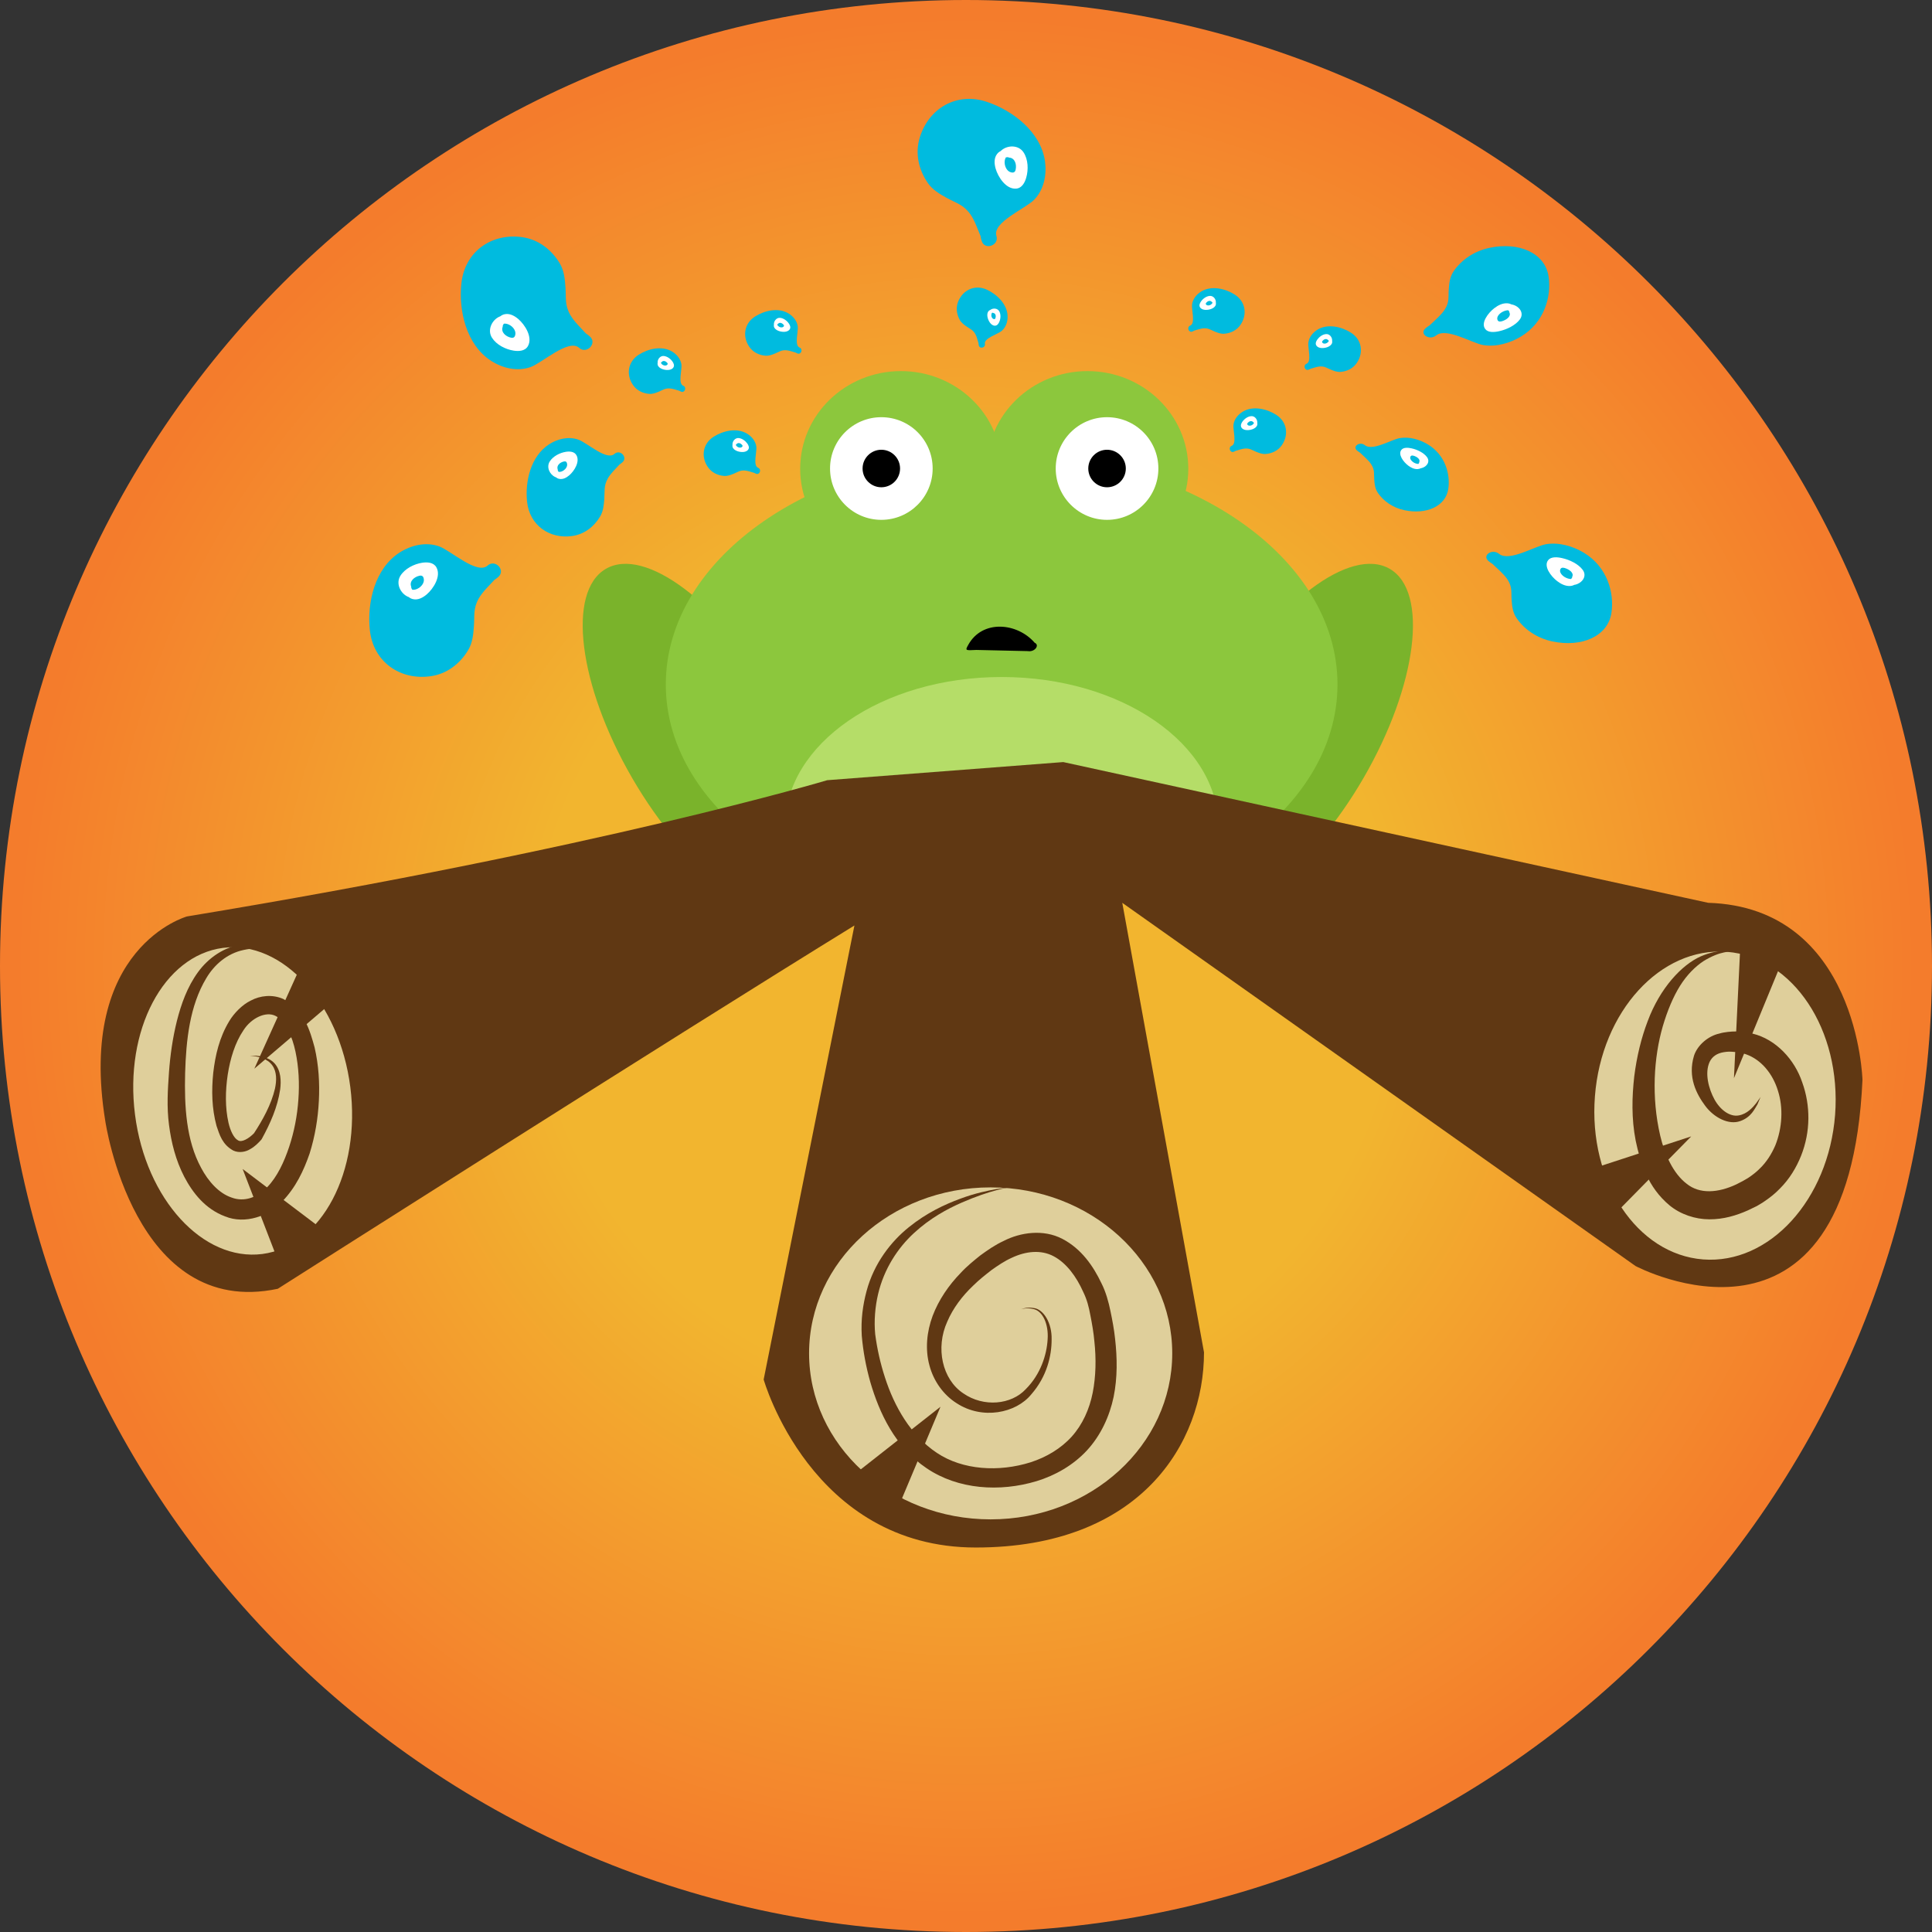 <?xml version="1.0" encoding="utf-8"?>
<!-- Generator: Adobe Illustrator 14.0.0, SVG Export Plug-In . SVG Version: 6.00 Build 43363)  -->
<!DOCTYPE svg PUBLIC "-//W3C//DTD SVG 1.0//EN" "http://www.w3.org/TR/2001/REC-SVG-20010904/DTD/svg10.dtd">
<svg version="1.0" id="Ebene_1" xmlns="http://www.w3.org/2000/svg" xmlns:xlink="http://www.w3.org/1999/xlink" x="0px" y="0px"
	 width="100px" height="100px" viewBox="0 0 100 100" enable-background="new 0 0 100 100" xml:space="preserve">
<rect x="0" y="0" width="100" height="100" fill="#333333" stroke="none"/>
<radialGradient id="SVGID_1_" cx="49.96" cy="49.955" r="50" gradientTransform="matrix(1 0 0 -1 0.04 99.955)" gradientUnits="userSpaceOnUse">
	<stop  offset="0.444" style="stop-color:#F2B52F"/>
	<stop  offset="0.983" style="stop-color:#F47C2C"/>
</radialGradient>
<path fill="url(#SVGID_1_)" d="M50,0C22.386,0,0,22.386,0,50c0,27.613,22.392,50,50,50c27.614,0,50-22.387,50-50
	C100,22.387,77.614,0,50,0z"/>
<g>
	<path fill="#7AB32B" d="M71.931,29.442c-2.03-1.175-5.931,1.762-8.708,6.564c-2.781,4.8-3.388,9.643-1.354,10.818
		c2.028,1.175,5.926-1.76,8.71-6.56C73.358,35.465,73.965,30.619,71.931,29.442"/>
	<path fill="#6E9B27" d="M71.15,45.095c-0.076-1.444-2.899-2.471-6.31-2.298c-3.413,0.173-6.118,1.481-6.045,2.924
		c0.074,1.444,2.895,2.475,6.31,2.303C68.516,47.848,71.219,46.539,71.15,45.095"/>
	<path fill="#7AB32B" d="M31.361,29.442c2.029-1.175,5.929,1.762,8.709,6.564c2.781,4.8,3.388,9.643,1.358,10.818
		c-2.031,1.175-5.931-1.76-8.711-6.56C29.938,35.465,29.33,30.619,31.361,29.442"/>
	<path fill="#6E9B27" d="M32.147,45.095c0.072-1.444,2.896-2.471,6.308-2.298c3.413,0.173,6.117,1.481,6.044,2.924
		c-0.073,1.444-2.898,2.475-6.308,2.303C34.779,47.848,32.073,46.539,32.147,45.095"/>
	<path fill="#8CC73D" d="M51.847,23.455c9.596,0,17.381,5.36,17.381,11.972c0,6.619-7.785,11.978-17.381,11.978
		c-9.602,0-17.385-5.358-17.385-11.978C34.463,28.815,42.246,23.455,51.847,23.455"/>
	<path fill="#8CC73D" d="M46.632,19.208c2.881,0,5.216,2.263,5.216,5.056c0,2.792-2.335,5.056-5.216,5.056s-5.215-2.264-5.215-5.056
		C41.417,21.471,43.751,19.208,46.632,19.208"/>
	<path fill="#8CC73D" d="M56.287,19.208c2.884,0,5.219,2.263,5.219,5.056c0,2.792-2.335,5.056-5.219,5.056
		c-2.879,0-5.213-2.264-5.213-5.056C51.074,21.471,53.408,19.208,56.287,19.208"/>
	<path fill="#FFFFFF" d="M57.3,21.594c1.468,0,2.657,1.188,2.657,2.656c0,1.465-1.189,2.657-2.657,2.657
		c-1.464,0-2.656-1.191-2.656-2.657C54.643,22.783,55.836,21.594,57.3,21.594"/>
	<path d="M57.3,23.279c0.536,0,0.972,0.436,0.972,0.971c0,0.537-0.436,0.971-0.972,0.971s-0.971-0.435-0.971-0.971
		C56.329,23.715,56.763,23.279,57.3,23.279"/>
	<path fill="#FFFFFF" d="M45.617,21.594c1.469,0,2.657,1.188,2.657,2.656c0,1.465-1.188,2.657-2.657,2.657
		c-1.467,0-2.654-1.191-2.654-2.657C42.962,22.783,44.151,21.594,45.617,21.594"/>
	<path d="M45.617,23.279c0.537,0,0.97,0.436,0.97,0.971c0,0.537-0.434,0.971-0.97,0.971c-0.534,0-0.97-0.435-0.97-0.971
		C44.646,23.715,45.083,23.279,45.617,23.279"/>
	<path fill="#B5DD68" d="M62.669,44.802c-2.972,1.63-6.73,2.603-10.821,2.603c-4.093,0-7.854-0.973-10.824-2.603
		c-0.255-0.648-0.391-1.328-0.391-2.032c0-4.269,5.02-7.728,11.215-7.728c6.192,0,11.215,3.46,11.215,7.728
		C63.062,43.474,62.924,44.153,62.669,44.802"/>
	<path d="M53.201,33.701c0.366,0.061,0.625-0.315,0.354-0.432c-0.905-1.046-2.718-1.215-3.446,0.122
		c-0.152,0.28-0.152,0.28,0.427,0.25"/>
</g>
<g>
	<path fill="#603813" d="M42.816,40.383c0,0-11.75,3.526-33.138,7.052c0,0-5.689,1.573-4.23,10.577c0,0,1.479,10.276,8.932,8.694
		c0,0,20.678-13.161,29.845-18.803l-4.698,23.5c0,0,2.455,8.696,10.979,8.696c8.525,0,11.813-5.401,11.813-10.103L58.089,46.73
		l26.564,18.798c0,0,11.045,5.875,11.748-9.632c0,0-0.233-8.929-7.988-9.167l-33.378-7.284L42.816,40.383z"/>
	<path fill="#DFCF9B" d="M6.989,57.699c0.559,4.375,3.512,7.598,6.585,7.208c3.078-0.398,5.117-4.268,4.558-8.641
		c-0.56-4.37-3.51-7.597-6.585-7.204C8.468,49.46,6.426,53.322,6.989,57.699"/>
	<path fill="#DFCF9B" d="M82.553,56.745c-0.342,4.397,2.169,8.175,5.599,8.443c3.434,0.262,6.491-3.091,6.832-7.481
		c0.333-4.396-2.169-8.176-5.602-8.441C85.953,49.003,82.888,52.348,82.553,56.745"/>
	<path fill="#DFCF9B" d="M41.878,70.047c0,4.749,4.208,8.595,9.397,8.595c5.191,0,9.4-3.846,9.4-8.595
		c0-4.742-4.209-8.588-9.4-8.588C46.085,61.457,41.878,65.305,41.878,70.047"/>
	<path fill="#603813" d="M15.133,49.451c-0.81-0.331-1.709-0.465-2.534-0.278c-0.832,0.178-1.5,0.746-1.92,1.455
		c-0.863,1.433-1.047,3.219-1.097,4.923c-0.042,1.714,0.05,3.461,0.828,4.897c0.371,0.701,0.924,1.32,1.58,1.538
		c0.648,0.243,1.33,0,1.846-0.543c0.52-0.541,0.872-1.308,1.13-2.081c0.26-0.782,0.421-1.61,0.478-2.449
		c0.061-0.827,0.02-1.679-0.149-2.477c-0.163-0.773-0.511-1.601-1.037-1.854c-0.492-0.251-1.253,0.108-1.659,0.749
		c-0.438,0.646-0.683,1.471-0.812,2.296c-0.123,0.826-0.139,1.699,0.041,2.49c0.089,0.385,0.265,0.788,0.492,0.906
		c0.182,0.125,0.552-0.083,0.832-0.371l-0.025,0.036c0.47-0.715,0.911-1.509,1.106-2.341c0.087-0.414,0.104-0.866-0.14-1.207
		c-0.247-0.345-0.718-0.467-1.154-0.499c0.435-0.012,0.934,0.037,1.273,0.399c0.332,0.375,0.347,0.903,0.29,1.349
		c-0.136,0.923-0.51,1.758-0.953,2.566l-0.017,0.026l-0.008,0.011c-0.162,0.176-0.33,0.353-0.568,0.484
		c-0.218,0.141-0.577,0.221-0.882,0.076c-0.575-0.314-0.713-0.831-0.865-1.272c-0.248-0.912-0.264-1.837-0.171-2.751
		c0.106-0.909,0.315-1.829,0.83-2.678c0.238-0.398,0.662-0.843,1.11-1.06c0.48-0.26,1.119-0.336,1.685-0.084
		c1.088,0.581,1.378,1.626,1.621,2.508c0.212,0.917,0.268,1.843,0.221,2.763c-0.046,0.923-0.2,1.84-0.479,2.73
		c-0.306,0.883-0.712,1.753-1.423,2.486c-0.668,0.743-1.915,1.193-2.952,0.767c-1.025-0.381-1.675-1.218-2.114-2.053
		c-0.441-0.853-0.671-1.768-0.788-2.68C8.625,57.3,8.683,56.407,8.746,55.51c0.064-0.893,0.192-1.789,0.41-2.666
		c0.223-0.877,0.535-1.756,1.086-2.517c0.542-0.752,1.385-1.337,2.31-1.439C13.465,48.761,14.371,49.019,15.133,49.451"/>
	<path fill="#603813" d="M52.242,61.457c0,0-0.958,0.13-2.467,0.791c-0.749,0.328-1.641,0.809-2.467,1.574
		c-0.827,0.759-1.55,1.843-1.859,3.163c-0.152,0.647-0.217,1.394-0.148,2.081c0.097,0.735,0.262,1.491,0.508,2.242
		c0.48,1.489,1.327,2.99,2.683,3.892c1.339,0.896,3.211,1.004,4.851,0.488c0.819-0.264,1.572-0.712,2.132-1.332
		c0.561-0.627,0.915-1.42,1.084-2.271c0.166-0.855,0.183-1.755,0.086-2.654c-0.039-0.445-0.118-0.901-0.206-1.344
		c-0.087-0.469-0.175-0.811-0.375-1.225c-0.349-0.78-0.865-1.489-1.527-1.838c-0.654-0.35-1.445-0.265-2.172,0.08
		c-0.359,0.16-0.715,0.4-1.034,0.627c-0.355,0.276-0.653,0.511-0.948,0.802c-0.584,0.551-1.059,1.188-1.352,1.873
		c-0.621,1.364-0.26,2.984,0.822,3.709c1.061,0.74,2.496,0.592,3.239-0.211c0.774-0.771,1.089-1.789,1.133-2.58
		c0.058-0.803-0.264-1.458-0.712-1.563c-0.423-0.11-0.667,0.025-0.665,0.003c0,0.024,0.225-0.137,0.678-0.058
		c0.489,0.072,0.928,0.771,0.906,1.621c0.002,0.846-0.243,1.923-1.057,2.85c-0.786,0.965-2.524,1.33-3.867,0.448
		c-0.664-0.419-1.186-1.133-1.401-1.955c-0.225-0.825-0.142-1.734,0.167-2.562c0.313-0.826,0.83-1.584,1.457-2.227
		c0.303-0.331,0.682-0.637,1.009-0.9c0.39-0.283,0.763-0.544,1.214-0.753c0.847-0.434,2.041-0.625,3.039-0.102
		c0.979,0.513,1.592,1.4,2.018,2.296c0.221,0.428,0.377,0.989,0.467,1.445c0.099,0.474,0.189,0.953,0.24,1.44
		c0.11,0.975,0.126,1.997-0.077,2.996c-0.21,1.002-0.665,1.995-1.38,2.769c-0.716,0.774-1.651,1.3-2.61,1.593
		c-1.898,0.571-4.056,0.438-5.692-0.671c-1.639-1.103-2.447-2.872-2.911-4.455c-0.23-0.814-0.374-1.607-0.443-2.4
		c-0.05-0.837,0.055-1.586,0.247-2.309c0.387-1.449,1.274-2.577,2.193-3.313c0.925-0.747,1.866-1.179,2.649-1.468
		c0.786-0.295,1.432-0.419,1.869-0.5C52.004,61.478,52.242,61.457,52.242,61.457"/>
	<path fill="#603813" d="M89.647,49.225c0,0-0.147,0.014-0.416,0.073c-0.268,0.054-0.644,0.191-1.061,0.451
		c-0.408,0.271-0.844,0.69-1.208,1.271c-0.361,0.576-0.66,1.295-0.898,2.104c-0.465,1.606-0.595,3.663-0.133,5.652
		c0.228,0.979,0.678,1.969,1.369,2.494c0.672,0.546,1.622,0.478,2.566,0.036l0.325-0.167c0.112-0.07,0.275-0.149,0.355-0.212
		c0.17-0.116,0.378-0.275,0.539-0.442c0.351-0.335,0.613-0.756,0.806-1.202c0.358-0.899,0.42-1.941,0.133-2.832
		c-0.274-0.895-0.875-1.602-1.637-1.876c-0.095-0.029-0.189-0.069-0.293-0.083c-0.029-0.01-0.14-0.027-0.105-0.029l-0.184-0.012
		c-0.274-0.025-0.377-0.023-0.582,0.01c-0.362,0.058-0.601,0.23-0.733,0.502c-0.269,0.584-0.046,1.4,0.25,1.943
		c0.312,0.568,0.821,0.913,1.259,0.828c0.439-0.077,0.726-0.419,0.889-0.619c0.16-0.223,0.244-0.339,0.244-0.339
		s-0.064,0.13-0.167,0.387c-0.143,0.225-0.321,0.665-0.89,0.864c-0.594,0.216-1.356-0.175-1.813-0.788
		c-0.453-0.61-0.918-1.486-0.58-2.599c0.181-0.551,0.742-1.021,1.311-1.143c0.257-0.081,0.639-0.11,0.847-0.109h0.183l0.264,0.026
		c0.139,0.016,0.286,0.049,0.43,0.087c1.2,0.291,2.172,1.336,2.568,2.529c0.428,1.183,0.435,2.547-0.062,3.793
		c-0.245,0.613-0.604,1.207-1.087,1.688c-0.238,0.25-0.495,0.458-0.809,0.671c-0.159,0.115-0.261,0.157-0.391,0.242l-0.464,0.224
		c-0.602,0.269-1.268,0.468-1.997,0.464c-0.726,0-1.494-0.256-2.055-0.718c-1.13-0.937-1.517-2.215-1.757-3.351
		c-0.226-1.16-0.192-2.279-0.075-3.325c0.13-1.042,0.369-2.007,0.695-2.861c0.641-1.724,1.771-2.924,2.75-3.356
		C89.035,49.068,89.656,49.262,89.647,49.225"/>
	<path fill="#603813" d="M15.552,50.032l-2.388,5.283l4.529-3.863C17.694,51.452,16.307,50.413,15.552,50.032"/>
	<polygon fill="#603813" points="12.559,60.507 14.37,65.198 16.543,63.521 	"/>
	<polygon fill="#603813" points="90.077,48.986 89.749,55.808 92.347,49.497 	"/>
	<polygon fill="#603813" points="82.521,60.459 87.537,58.82 83.142,63.288 	"/>
	<polygon fill="#603813" points="43.989,76.498 48.679,72.814 46.336,78.394 	"/>
</g>
<g>
	<path fill="#00BBDF" d="M40.802,16.217c-0.528-0.311-1.232-0.143-1.716,0.163c-0.57,0.36-0.669,1.041-0.301,1.574
		c0.196,0.283,0.508,0.431,0.84,0.457c0.173,0.012,0.337-0.049,0.492-0.114c0.211-0.085,0.323-0.182,0.565-0.169
		c0.162,0.009,0.338,0.076,0.495,0.12c0.029,0.017,0.061,0.033,0.096,0.047c0.196,0.077,0.306-0.229,0.111-0.307
		c-0.278-0.11-0.06-0.833-0.092-1.089C41.254,16.604,41.049,16.364,40.802,16.217z"/>
	<path fill="#FFFFFF" d="M40.384,16.452c-0.19-0.021-0.334,0.162-0.327,0.339c0,0.003,0.001,0.006,0.002,0.011
		c-0.007,0.033-0.008,0.066,0,0.103c0.026,0.105,0.121,0.172,0.217,0.213c0.167,0.072,0.478,0.105,0.597-0.07
		c0.069-0.1,0.015-0.222-0.047-0.31C40.727,16.596,40.558,16.471,40.384,16.452z M40.544,16.915
		c-0.062,0.05-0.152,0.034-0.215-0.001c-0.045-0.025-0.081-0.063-0.099-0.107c0.007-0.014,0.016-0.026,0.025-0.039
		c0.008-0.003,0.015-0.007,0.021-0.013c0.085-0.089,0.213-0.031,0.281,0.053C40.592,16.849,40.585,16.884,40.544,16.915z"/>
</g>
<g>
	<path fill="#00BBDF" d="M34.782,18.193c-0.528-0.311-1.232-0.143-1.716,0.163c-0.571,0.36-0.67,1.041-0.301,1.574
		c0.195,0.283,0.508,0.431,0.84,0.457c0.172,0.013,0.336-0.049,0.492-0.113c0.21-0.086,0.323-0.182,0.564-0.169
		c0.163,0.009,0.339,0.076,0.495,0.12c0.03,0.017,0.06,0.033,0.097,0.047c0.195,0.078,0.305-0.229,0.111-0.306
		c-0.279-0.109-0.061-0.833-0.092-1.089C35.234,18.58,35.029,18.339,34.782,18.193z"/>
	<path fill="#FFFFFF" d="M34.365,18.427c-0.19-0.022-0.335,0.162-0.327,0.339c0,0.003,0.001,0.006,0.002,0.011
		c-0.007,0.033-0.009,0.067,0,0.103c0.026,0.105,0.121,0.172,0.216,0.213c0.167,0.072,0.479,0.105,0.596-0.07
		c0.069-0.101,0.016-0.223-0.046-0.311C34.707,18.571,34.538,18.446,34.365,18.427z M34.524,18.89
		c-0.061,0.05-0.152,0.035-0.215-0.001c-0.045-0.025-0.08-0.063-0.098-0.108c0.006-0.013,0.016-0.026,0.025-0.038
		c0.008-0.003,0.015-0.007,0.021-0.014c0.085-0.09,0.213-0.03,0.281,0.053C34.572,18.823,34.565,18.859,34.524,18.89z"/>
</g>
<g>
	<path fill="#00BBDF" d="M38.657,22.44c-0.528-0.312-1.232-0.143-1.716,0.163c-0.57,0.359-0.67,1.04-0.301,1.574
		c0.196,0.283,0.508,0.432,0.84,0.457c0.173,0.013,0.337-0.049,0.492-0.113c0.211-0.085,0.323-0.182,0.565-0.168
		c0.163,0.008,0.338,0.076,0.495,0.12c0.03,0.016,0.06,0.033,0.097,0.047c0.195,0.077,0.305-0.229,0.111-0.307
		c-0.279-0.11-0.061-0.833-0.092-1.089C39.109,22.827,38.904,22.586,38.657,22.44z"/>
	<path fill="#FFFFFF" d="M38.24,22.675c-0.19-0.022-0.334,0.162-0.327,0.338c0,0.003,0.001,0.006,0.002,0.011
		c-0.007,0.032-0.008,0.066,0,0.102c0.026,0.105,0.121,0.172,0.217,0.213c0.167,0.072,0.478,0.105,0.596-0.07
		c0.07-0.1,0.017-0.222-0.046-0.31C38.582,22.819,38.413,22.693,38.24,22.675z M38.4,23.138c-0.062,0.05-0.152,0.034-0.215-0.001
		c-0.045-0.026-0.081-0.063-0.099-0.107c0.007-0.014,0.016-0.026,0.025-0.039c0.008-0.003,0.015-0.007,0.021-0.013
		c0.085-0.089,0.213-0.031,0.281,0.053C38.447,23.071,38.44,23.106,38.4,23.138z"/>
</g>
<g>
	<path fill="#00BBDF" d="M61.7,15.764c-0.032,0.256,0.185,0.979-0.093,1.089c-0.194,0.077-0.085,0.384,0.111,0.306
		c0.036-0.014,0.066-0.03,0.096-0.047c0.156-0.044,0.332-0.111,0.494-0.12c0.243-0.013,0.355,0.083,0.566,0.169
		c0.155,0.064,0.318,0.126,0.491,0.113c0.331-0.025,0.644-0.174,0.84-0.457c0.368-0.533,0.269-1.214-0.301-1.574
		c-0.485-0.306-1.189-0.474-1.717-0.163C61.942,15.228,61.737,15.468,61.7,15.764z"/>
	<path fill="#FFFFFF" d="M62.165,15.602c-0.063,0.088-0.115,0.209-0.048,0.31c0.119,0.175,0.43,0.142,0.597,0.07
		c0.096-0.041,0.19-0.107,0.217-0.213c0.009-0.036,0.007-0.07,0-0.103c0.002-0.004,0.002-0.008,0.002-0.011
		c0.009-0.176-0.137-0.36-0.326-0.338C62.433,15.335,62.263,15.46,62.165,15.602z M62.433,15.671
		c0.067-0.083,0.194-0.142,0.279-0.053c0.007,0.006,0.014,0.01,0.022,0.013c0.009,0.012,0.02,0.025,0.025,0.039
		c-0.018,0.045-0.054,0.082-0.099,0.107c-0.063,0.036-0.154,0.051-0.216,0.002C62.406,15.748,62.398,15.712,62.433,15.671z"/>
</g>
<g>
	<path fill="#00BBDF" d="M67.719,17.74c-0.033,0.255,0.186,0.979-0.093,1.088c-0.195,0.078-0.085,0.384,0.11,0.307
		c0.037-0.014,0.066-0.031,0.097-0.047c0.156-0.044,0.332-0.111,0.496-0.12c0.241-0.013,0.353,0.083,0.563,0.168
		c0.156,0.064,0.32,0.126,0.492,0.113c0.332-0.025,0.644-0.173,0.839-0.457c0.369-0.534,0.27-1.214-0.3-1.574
		c-0.485-0.306-1.189-0.474-1.717-0.163C67.962,17.203,67.756,17.443,67.719,17.74z"/>
	<path fill="#FFFFFF" d="M68.183,17.577c-0.063,0.088-0.115,0.21-0.046,0.31c0.117,0.176,0.429,0.143,0.596,0.07
		c0.095-0.042,0.19-0.107,0.217-0.213c0.009-0.036,0.007-0.07,0-0.102c0.001-0.005,0.002-0.008,0.002-0.011
		c0.008-0.177-0.137-0.361-0.326-0.338C68.451,17.31,68.283,17.436,68.183,17.577z M68.451,17.646
		c0.069-0.083,0.196-0.142,0.281-0.052c0.007,0.006,0.015,0.009,0.022,0.013c0.009,0.013,0.019,0.025,0.025,0.039
		c-0.019,0.045-0.054,0.082-0.099,0.107c-0.063,0.036-0.154,0.052-0.216,0.001C68.426,17.723,68.419,17.688,68.451,17.646z"/>
</g>
<g>
	<path fill="#00BBDF" d="M63.844,21.987c-0.032,0.256,0.187,0.979-0.093,1.089c-0.194,0.077-0.083,0.384,0.111,0.306
		c0.037-0.014,0.066-0.03,0.097-0.047c0.157-0.044,0.333-0.111,0.494-0.12c0.244-0.013,0.354,0.083,0.565,0.169
		c0.156,0.064,0.319,0.126,0.492,0.113c0.331-0.025,0.646-0.174,0.839-0.457c0.369-0.533,0.27-1.214-0.3-1.574
		c-0.485-0.306-1.189-0.474-1.716-0.163C64.087,21.451,63.881,21.691,63.844,21.987z"/>
	<path fill="#FFFFFF" d="M64.307,21.824c-0.062,0.088-0.114,0.21-0.046,0.311c0.118,0.175,0.431,0.142,0.597,0.07
		c0.095-0.041,0.19-0.107,0.218-0.213c0.008-0.035,0.007-0.07,0-0.102c0-0.004,0.001-0.008,0.002-0.011
		c0.007-0.176-0.136-0.36-0.327-0.338C64.576,21.558,64.408,21.683,64.307,21.824z M64.576,21.894
		c0.069-0.083,0.196-0.143,0.282-0.053c0.006,0.006,0.014,0.01,0.021,0.013c0.009,0.012,0.019,0.025,0.025,0.039
		c-0.019,0.045-0.054,0.082-0.099,0.108c-0.063,0.036-0.153,0.051-0.217,0.002C64.552,21.971,64.544,21.935,64.576,21.894z"/>
</g>
<g>
	<path fill="#00BBDF" d="M28.414,23.001c-0.944,0.616-1.242,1.913-1.134,2.96c0.126,1.232,1.165,1.952,2.344,1.782
		c0.627-0.091,1.125-0.484,1.439-1.01c0.161-0.273,0.193-0.594,0.214-0.901c0.031-0.417-0.034-0.682,0.184-1.069
		c0.148-0.262,0.402-0.496,0.602-0.717c0.052-0.034,0.104-0.072,0.156-0.12c0.288-0.26-0.128-0.689-0.415-0.432
		c-0.407,0.366-1.421-0.582-1.868-0.738C29.419,22.575,28.856,22.715,28.414,23.001z"/>
	<path fill="#FFFFFF" d="M28.457,23.882c-0.19,0.294-0.007,0.685,0.292,0.814c0.005,0.002,0.009,0.005,0.02,0.005
		c0.048,0.038,0.102,0.069,0.168,0.083c0.194,0.045,0.381-0.057,0.528-0.182c0.256-0.218,0.563-0.7,0.372-1.04
		c-0.109-0.195-0.354-0.207-0.549-0.176C28.974,23.437,28.63,23.612,28.457,23.882z M29.351,23.997
		c0.031,0.141-0.068,0.278-0.18,0.354c-0.079,0.053-0.167,0.083-0.256,0.074c-0.019-0.021-0.03-0.048-0.043-0.073
		c0.001-0.017,0.001-0.031-0.004-0.048c-0.079-0.212,0.123-0.375,0.315-0.417C29.28,23.863,29.333,23.904,29.351,23.997z"/>
</g>
<g>
	<path fill="#00BBDF" d="M72.45,22.676c-0.429,0.073-1.411,0.683-1.8,0.37c-0.27-0.217-0.674,0.063-0.4,0.282
		c0.051,0.042,0.098,0.073,0.147,0.104c0.189,0.185,0.43,0.381,0.568,0.588c0.205,0.31,0.139,0.499,0.166,0.812
		c0.016,0.231,0.044,0.473,0.195,0.691c0.293,0.42,0.769,0.758,1.366,0.885c1.131,0.239,2.136-0.196,2.271-1.099
		c0.114-0.768-0.156-1.759-1.056-2.306C73.487,22.75,72.948,22.591,72.45,22.676z"/>
	<path fill="#FFFFFF" d="M73.065,23.207c-0.188-0.042-0.422-0.057-0.529,0.078c-0.188,0.233,0.103,0.623,0.347,0.809
		c0.137,0.105,0.314,0.199,0.502,0.185c0.064-0.005,0.118-0.022,0.163-0.046c0.011,0,0.015,0,0.021-0.001
		c0.287-0.069,0.469-0.339,0.289-0.576C73.695,23.437,73.365,23.272,73.065,23.207z M73.16,23.586
		c0.184,0.052,0.376,0.192,0.298,0.342c-0.005,0.011-0.004,0.023-0.004,0.035c-0.012,0.018-0.025,0.034-0.041,0.05
		c-0.087-0.003-0.172-0.032-0.246-0.078c-0.107-0.067-0.201-0.179-0.169-0.282C73.016,23.586,73.069,23.563,73.16,23.586z"/>
</g>
<g>
	<path fill="#00BBDF" d="M20.67,28.608c-1.273,0.831-1.674,2.578-1.529,3.99c0.17,1.661,1.57,2.631,3.159,2.402
		c0.845-0.123,1.517-0.653,1.939-1.362c0.217-0.368,0.261-0.8,0.289-1.214c0.042-0.562-0.045-0.919,0.248-1.441
		c0.199-0.353,0.542-0.668,0.811-0.966c0.07-0.045,0.14-0.098,0.211-0.162c0.388-0.351-0.172-0.929-0.559-0.583
		c-0.549,0.494-1.916-0.784-2.517-0.995C22.025,28.034,21.266,28.223,20.67,28.608z"/>
	<path fill="#FFFFFF" d="M20.729,29.795c-0.256,0.397-0.01,0.923,0.394,1.097c0.007,0.003,0.013,0.007,0.026,0.007
		c0.064,0.051,0.137,0.093,0.227,0.112c0.262,0.061,0.514-0.077,0.711-0.245c0.345-0.293,0.759-0.943,0.501-1.401
		c-0.147-0.263-0.477-0.278-0.74-0.237C21.426,29.195,20.961,29.431,20.729,29.795z M21.933,29.95
		c0.042,0.19-0.092,0.375-0.243,0.477c-0.106,0.071-0.226,0.111-0.345,0.1c-0.025-0.029-0.041-0.065-0.058-0.099
		c0.001-0.023,0.001-0.042-0.005-0.064c-0.106-0.286,0.166-0.506,0.425-0.563C21.837,29.77,21.909,29.825,21.933,29.95z"/>
</g>
<g>
	<path fill="#00BBDF" d="M80.019,28.169c-0.578,0.099-1.901,0.921-2.426,0.499c-0.363-0.293-0.908,0.085-0.539,0.38
		c0.068,0.057,0.131,0.098,0.198,0.141c0.256,0.249,0.579,0.514,0.767,0.793c0.276,0.417,0.187,0.672,0.224,1.093
		c0.021,0.312,0.059,0.638,0.263,0.932c0.396,0.566,1.036,1.021,1.842,1.193c1.523,0.323,2.878-0.264,3.06-1.48
		c0.154-1.035-0.21-2.371-1.423-3.108C81.417,28.27,80.69,28.055,80.019,28.169z"/>
	<path fill="#FFFFFF" d="M80.848,28.886c-0.254-0.057-0.568-0.077-0.713,0.105c-0.254,0.315,0.138,0.84,0.467,1.09
		c0.185,0.142,0.424,0.268,0.677,0.249c0.087-0.007,0.159-0.03,0.22-0.062c0.015,0,0.02,0,0.027-0.002
		c0.387-0.093,0.632-0.458,0.39-0.776C81.697,29.195,81.253,28.974,80.848,28.886z M80.976,29.396
		c0.247,0.07,0.507,0.258,0.401,0.46c-0.007,0.015-0.005,0.032-0.005,0.047c-0.017,0.024-0.034,0.046-0.056,0.068
		c-0.117-0.005-0.231-0.043-0.332-0.105c-0.145-0.09-0.271-0.241-0.228-0.379C80.783,29.397,80.854,29.365,80.976,29.396z"/>
</g>
<g>
	<path fill="#00BBDF" d="M27.46,19c0.602-0.21,1.968-1.488,2.517-0.995c0.387,0.347,0.947-0.232,0.56-0.583
		c-0.071-0.064-0.142-0.117-0.211-0.162c-0.27-0.298-0.612-0.614-0.812-0.966c-0.293-0.522-0.205-0.879-0.247-1.441
		c-0.028-0.414-0.072-0.846-0.289-1.214c-0.423-0.709-1.095-1.239-1.939-1.362c-1.589-0.229-2.989,0.742-3.159,2.402
		c-0.146,1.412,0.256,3.159,1.528,3.99C26.004,19.055,26.762,19.244,27.46,19z"/>
	<path fill="#FFFFFF" d="M26.587,18.149c0.263,0.041,0.593,0.026,0.739-0.237c0.258-0.458-0.156-1.107-0.501-1.401
		c-0.198-0.168-0.45-0.305-0.712-0.245c-0.09,0.019-0.162,0.062-0.227,0.112c-0.014,0-0.02,0.004-0.026,0.007
		c-0.404,0.174-0.65,0.7-0.395,1.097C25.698,17.847,26.163,18.083,26.587,18.149z M26.444,17.477
		c-0.259-0.056-0.531-0.277-0.425-0.563c0.007-0.022,0.007-0.042,0.005-0.064c0.018-0.034,0.033-0.07,0.059-0.099
		c0.119-0.011,0.239,0.029,0.345,0.1c0.151,0.102,0.285,0.287,0.243,0.477C26.646,17.453,26.574,17.508,26.444,17.477z"/>
</g>
<g>
	<path fill="#00BBDF" d="M78.731,17.416c1.213-0.737,1.577-2.073,1.423-3.108c-0.182-1.216-1.536-1.803-3.06-1.48
		c-0.806,0.171-1.446,0.627-1.842,1.193c-0.204,0.294-0.242,0.62-0.263,0.932c-0.037,0.421,0.053,0.676-0.224,1.093
		c-0.188,0.279-0.511,0.544-0.767,0.793c-0.067,0.042-0.13,0.084-0.198,0.141c-0.369,0.295,0.176,0.673,0.539,0.38
		c0.524-0.422,1.848,0.4,2.426,0.499C77.437,17.973,78.164,17.759,78.731,17.416z"/>
	<path fill="#FFFFFF" d="M78.663,16.539c0.242-0.318-0.003-0.683-0.39-0.776c-0.008-0.001-0.013-0.001-0.027-0.002
		c-0.061-0.032-0.133-0.055-0.22-0.062c-0.253-0.019-0.492,0.107-0.677,0.249c-0.329,0.25-0.721,0.775-0.467,1.09
		c0.145,0.182,0.459,0.162,0.713,0.105C78,17.055,78.444,16.833,78.663,16.539z M77.505,16.541c-0.043-0.139,0.083-0.29,0.228-0.379
		c0.101-0.062,0.215-0.101,0.332-0.105c0.021,0.022,0.039,0.044,0.056,0.068c0,0.016-0.002,0.032,0.005,0.047
		c0.105,0.202-0.154,0.39-0.401,0.46C77.601,16.663,77.53,16.631,77.505,16.541z"/>
</g>
<g>
	<path fill="#00BBDF" d="M54.087,8.335c-0.223-1.503-1.643-2.599-2.986-3.056c-1.58-0.54-3.046,0.327-3.502,1.866
		c-0.242,0.82-0.041,1.651,0.427,2.331c0.243,0.351,0.618,0.572,0.982,0.77c0.493,0.273,0.854,0.343,1.205,0.828
		c0.237,0.328,0.381,0.771,0.539,1.14c0.012,0.083,0.03,0.168,0.06,0.259c0.156,0.499,0.916,0.232,0.763-0.264
		c-0.22-0.705,1.513-1.413,1.955-1.872C54.042,9.807,54.186,9.038,54.087,8.335z"/>
	<path fill="#FFFFFF" d="M52.983,7.893c-0.253-0.399-0.834-0.395-1.161-0.101c-0.006,0.005-0.012,0.009-0.018,0.021
		c-0.073,0.037-0.142,0.085-0.197,0.159c-0.164,0.213-0.145,0.5-0.075,0.749c0.122,0.437,0.539,1.084,1.063,1.042
		c0.301-0.024,0.452-0.317,0.524-0.573C53.237,8.776,53.218,8.255,52.983,7.893z M52.339,8.922c-0.19-0.04-0.302-0.24-0.331-0.419
		c-0.021-0.126-0.007-0.252,0.054-0.356c0.036-0.011,0.076-0.01,0.113-0.012c0.021,0.011,0.038,0.019,0.061,0.022
		c0.305,0.023,0.391,0.363,0.334,0.621C52.544,8.91,52.463,8.953,52.339,8.922z"/>
</g>
<g>
	<path fill="#00BBDF" d="M52.153,16.351c-0.025-0.612-0.548-1.113-1.067-1.355c-0.611-0.285-1.238,0.001-1.486,0.601
		c-0.132,0.317-0.087,0.66,0.072,0.953c0.082,0.151,0.223,0.256,0.36,0.352c0.187,0.13,0.328,0.173,0.448,0.383
		c0.081,0.142,0.12,0.326,0.168,0.481c0.001,0.034,0.004,0.068,0.013,0.106c0.04,0.207,0.357,0.133,0.317-0.072
		c-0.059-0.293,0.668-0.502,0.865-0.668C52.072,16.939,52.164,16.637,52.153,16.351z"/>
	<path fill="#FFFFFF" d="M51.729,16.126c-0.085-0.172-0.318-0.195-0.462-0.091c-0.002,0.002-0.005,0.004-0.008,0.008
		c-0.031,0.011-0.062,0.028-0.086,0.055c-0.075,0.079-0.079,0.195-0.063,0.297c0.03,0.179,0.171,0.459,0.382,0.463
		c0.122,0.003,0.196-0.107,0.236-0.208C51.794,16.492,51.808,16.283,51.729,16.126z M51.427,16.511
		c-0.075-0.024-0.111-0.108-0.116-0.182c-0.003-0.051,0.01-0.101,0.038-0.141c0.015-0.002,0.031-0.001,0.046,0.001
		c0.007,0.005,0.015,0.009,0.023,0.011c0.121,0.022,0.141,0.163,0.107,0.265C51.509,16.515,51.474,16.528,51.427,16.511z"/>
</g>
</svg>
